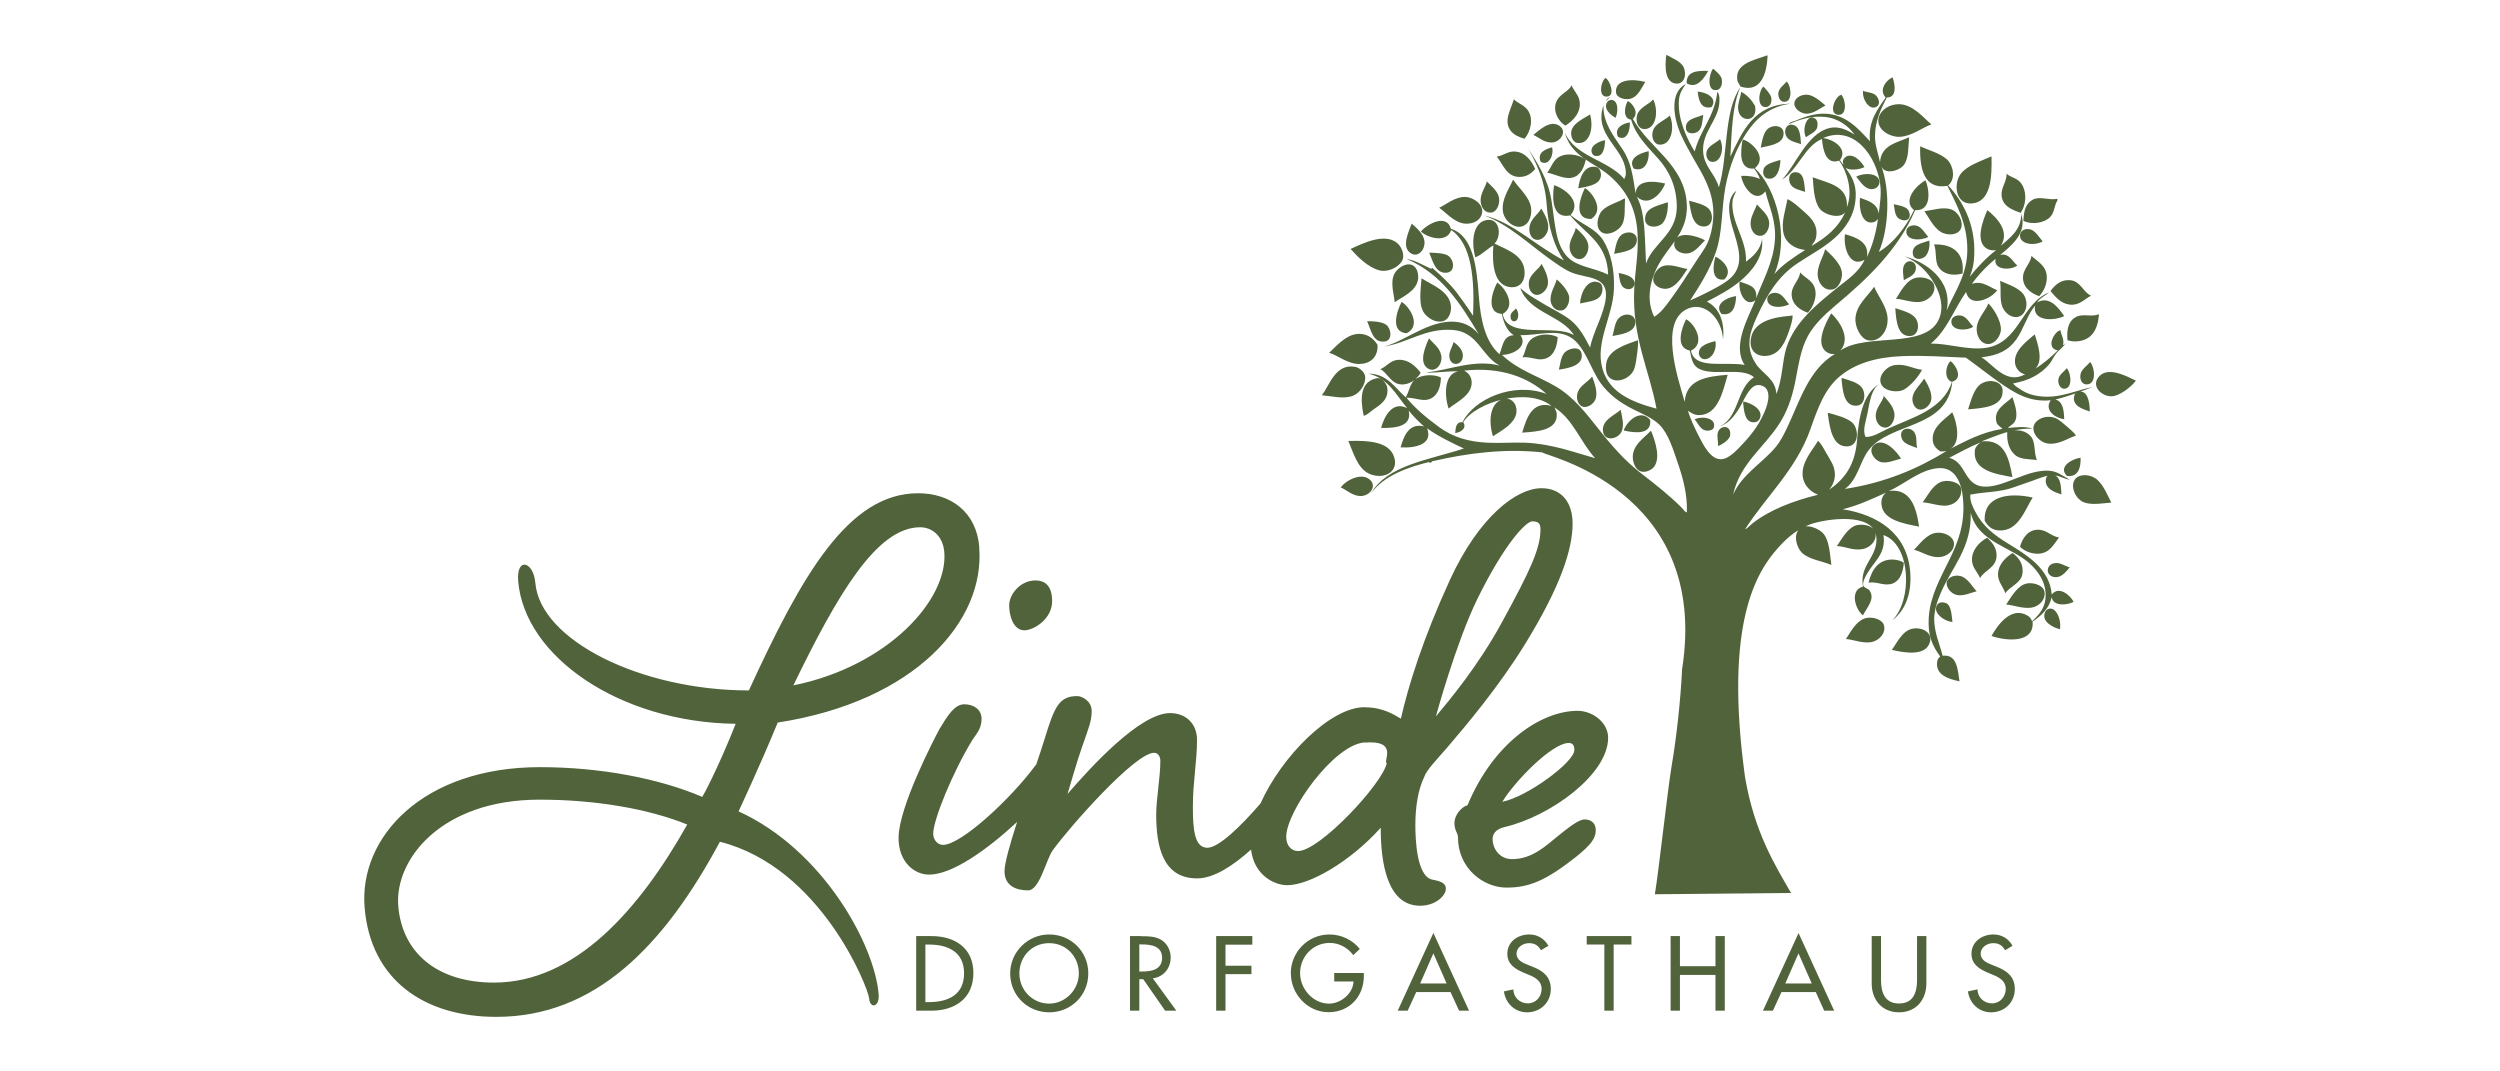 <?xml version="1.0" encoding="UTF-8"?>
<svg id="Ebene_1" data-name="Ebene 1" xmlns="http://www.w3.org/2000/svg" xmlns:xlink="http://www.w3.org/1999/xlink" viewBox="0 0 198.43 85.04">
  <defs>
    <style>
      .cls-1 {
        fill: none;
      }

      .cls-2 {
        fill: #50633b;
      }

      .cls-3 {
        clip-path: url(#clippath);
      }
    </style>
    <clipPath id="clippath">
      <rect class="cls-1" x="28.9" y="4.34" width="140.62" height="76.35"/>
    </clipPath>
  </defs>
  <g class="cls-3">
    <path class="cls-2" d="M169.53,30.21c-.76-.36-2.28-1.19-2.99-.25-.61.81.49,1.7,1.34,1.45.62-.18,1.37-.8,1.65-1.2M166.6,24.98s0-.04-.03-.03c-.55.22-1.23-.06-1.74.18-.62.3-.81.91-.73,1.88.22.05.42.1.64.09,1.32-.04,1.76-.99,1.86-2.12M164.29,24.18c.75.08,1.14-.43,1.68-.71-.61-.26-.83-1.15-1.64-1.23-.76-.07-1.22.38-1.58.86.4.46.81,1,1.55,1.08M163.19,16.12c.04-.11.17-.21.09-.34-.65.14-1.37-.23-1.92.06-.53.28-.73.8-.76,1.69.69.34,1.69.16,2.13-.31.28-.3.32-.7.46-1.11M156.62,25.93c-.24-.23-.5-.74-.88-.86-.39-.12-.81.07-.85.37-.11.81,1.16.87,1.74.49M162.46,22.03c0-.94-.74-1.27-1.22-1.72-.06.57-.63,1.02-.67,1.63-.05.8.54,1.3,1.28,1.57.35-.38.61-.88.61-1.48M160.33,18.64c-.04.78,1.16.89,1.8.52-.24-.27-.56-.84-.97-.95-.42-.12-.8.1-.82.43M158.81,26.15c.05-.69-.67-1.81-1-2.06-.14.49-.84,1.15-.91,1.88-.05.49.15.96.43,1.17.68.52,1.44-.26,1.49-.98M160.12,21.07c-.34-.25-.6-.93-1.25-.86-.23.02-.45.16-.49.4-.12.81,1.18.88,1.74.46M158.75,22.3c.11.69-.08,1.57.24,2.18.12.23.34.47.58.58.93.45,1.54-.58,1.16-1.48-.31-.71-1.31-.98-1.98-1.29M163.77,30.85c.75.1.65-1.22.27-1.63-.18.27-.64.51-.67.95-.02.32.16.64.4.68M165.9,28.73c-.19.25-.68.57-.76.95-.1.45.12.81.43.83.84.06.73-1.28.33-1.78M147.06,33.59c-.41-.44-1.43-.67-1.98-.83v.09c.15,1.19.39,2.66,1.58,2.58.87-.06.9-1.3.4-1.85M146.23,30.02s-.03-.02-.06,0v.06c.08.94.19,2.2,1.22,2.12.62-.05.74-.93.4-1.42-.31-.44-1.04-.59-1.55-.77M152.72,30.05c-.26.5-1.26,1.21-.82,2.09.37.74,1.22.24,1.37-.34.16-.62-.36-1.45-.55-1.75M149.52,31.44c-.12.5-.65.92-.64,1.6.01.49.36.97.85.89.35-.05.65-.53.64-.99-.01-.65-.56-1.15-.85-1.51M149.43,30.67c.34.41,1.26.5,1.7.25.55-.32,1.15-1.04,1.43-1.57-.75-.08-1.31-.5-2.19-.37-.69.1-1.5,1.03-.94,1.69M149.22,36.66c.55.17,1.2-.16,1.67-.25-.29-.51-1.4-1.82-2.19-1.05-.43.42.06,1.15.52,1.29M150.98,34.88c.18.38.81.53,1.19.68-.11-.38.01-.78-.18-1.17-.33-.65-1.42-.4-1.01.49M158.96,31.01c-.03-.8-1.09-.95-1.71-.55-.59.38-.8,1.33-1.04,2.03,1.19-.1,2.79-.19,2.74-1.48M159.23,47.98c.6.05,1.31.35,2.01.25.6-.09,1.16-.64,1.03-1.29-.1-.51-1.03-.82-1.64-.55-.63.28-1.12,1.19-1.4,1.6M159.17,47.09c.28-.49,1.21-.79,1.34-1.48.15-.81-.27-1.33-.73-1.69,0-.02,0-.04-.03-.03-.53.32-1.1.88-1.16,1.57-.06.67.36,1.02.58,1.63M119.47,31.65c-1.2.16-1.37,1.7-.97,2.98.59-.42,2.23-1.18,1.8-2.43-.09-.27-.41-.61-.82-.55M115.36,27.16c-.06.38-.43.8-.3,1.29.18.73,1.17.5,1.04-.37-.06-.4-.52-.82-.73-.92M114.39,28.21c-.09-.6-.68-1-.97-1.35-.27.61-.81,1.84-.15,2.34.59.45,1.24-.2,1.13-.99M112.83,22.09c-.06.89-.28,2.13.24,2.8.26.33.82.75,1.43.61.45-.1.66-.6.67-1.05.02-1.33-1.6-1.86-2.35-2.37M114.9,20.27c-.34-.2-1.09-.2-1.46-.22.26.58.47,1.65,1.34,1.6.78-.04.65-1.07.12-1.38M125.41,24.09c.53-.13,1.26-.17,1.58-.55.25-.29.31-.95-.06-1.11-.91-.38-1.48.81-1.52,1.66M123.55,22.18c-.07.44-.59,1.1-.46,1.78.07.37.4.76.88.68.35-.06.62-.56.58-1.05-.04-.49-.72-1.22-1-1.41M122.36,20.95c-.24.44-.9.79-1,1.38-.1.57.19,1.06.61,1.08.37.02.81-.39.88-.8.11-.6-.29-1.29-.49-1.66M125.07,18.09c-.08.49-.5.91-.49,1.54.01.51.39,1.02.91.92.34-.06.62-.57.58-1.05-.05-.61-.67-1.09-1-1.41M131.98,17.69c.33-.36.43-1.16.4-1.63h-.03c-.6.22-1.54.37-1.73,1.01-.31,1.03.9,1.13,1.37.62M130.86,12c-.66.14-1.69.55-1.19,1.38.9.31,1.25-.61,1.19-1.38M135.12,17.97c.84.11.92-.88.55-1.35-.29-.38-1.2-.59-1.61-.68.15.8.23,1.92,1.06,2.03M133.93,21.35c-.59-.1-1.43-.47-2.04-.19-.34.16-.7.63-.67,1.05.03.47.58.75,1.04.71.84-.09,1.38-1.17,1.67-1.57M132.9,19.26c-.12.59.52.9,1,.86.64-.05,1.08-.72,1.43-1.05-.66-.36-2.23-.8-2.44.18M136.86,22.18c.76-.72-.18-1.59-.7-1.81-.21.69-.35,1.98.7,1.81M136.03,33.93c.22-.74-.9-.94-1.52-.65.2.23.38.66.7.83.27.14.74.08.82-.18M138.35,31.87c.06.74.14,1.81,1.01,1.63.11-.02.24-.14.27-.19.47-.78-.71-1.37-1.28-1.44M136.34,34.36c-.07.33.04.66.03,1.05.39-.18.75-.4.94-.77.19-.97-.83-.92-.97-.28M135.27,28.51c.62.03,1.03-.8.88-1.44-.48.14-1.33.32-1.31.98,0,.18.18.45.43.46M136.64,24.92c.9.17,1.13-.6,1.16-1.41h-.06c-.69.1-1.72.65-1.1,1.41M140.42,17.63c-.06-.62-.68-1.05-.97-1.41-.1.36-.41.79-.49,1.32-.09.61.25,1.25.85,1.17.36-.05.66-.57.61-1.08M142.67,13.69c-.65-.15-.82.54-.52.99.22.32.68.4,1.13.55-.08-.69-.08-1.41-.61-1.54M139.99,13.42c-.12.35.04.68.27.74.79.19,1.03-.77,1.06-1.45h-.06c-.39.13-1.13.27-1.28.71M139.75,11.72c.67-.16,1.67-.26,1.8-.95.15-.8-.71-.92-1.19-.58-.4.28-.5,1.01-.61,1.54M143.34,10.89c.27-.21.84-.41.91-.83.05-.26-.01-.54-.18-.65-.64-.42-1.07.82-.73,1.48M142.46,9.97c-.67-.32-.98.46-.61.95.23.3.67.37,1.1.52-.04-.6-.08-1.28-.49-1.48M151.47,17.38c.21-.21.09-.6-.06-.77-.21-.24-.86-.35-1.1-.4.07.34.07.78.3,1.05.17.19.64.34.85.12M149.83,25.35c-.04-1.03-.77-1.83-1.07-2.58-.02,0-.04,0-.03.03-.46.68-1.39,1.39-1.46,2.46-.05.73.45,1.65,1,1.75.91.18,1.58-.74,1.55-1.66M151.17,20.98c-.22.32-.09.89-.06,1.26.27-.16.79-.36.91-.71.25-.72-.51-1.06-.85-.55M152.08,25.32c-.29-.5-1.1-.66-1.64-.86v.09c.07.93.17,2.18,1.19,2.12.61-.04.76-.83.46-1.35M150.47,23.72c.54.01,1.19.3,1.86.25.76-.06,1.39-.74,1.16-1.41-.13-.39-.81-.62-1.37-.52-.8.13-1.31,1.19-1.64,1.69M153.54,19.41s0-.04-.03-.03c.23.62.04,1.36.37,1.84.35.53,1.09.71,1.89.49.17-1.6-.72-2.34-2.22-2.31M152.75,16.77c.28.39.71,1.28,1.28,1.63.25.16.73.28,1.13.15.97-.3.49-1.62-.24-1.91-.65-.26-1.5.04-2.16.12M153.11,19.1c-.56.21-1.4.3-1.28,1.08.07.45.64.47.97.18.26-.22.41-.84.33-1.26h-.03ZM153.05,18.8c-.24-.25-.53-.8-.94-.89-.41-.09-.75.1-.79.37-.13.83,1.14.86,1.74.52M160.42,16.83c.5-.76.44-2.01-.24-2.52-.31-.23-.64-.27-.91-.52,0,.67-.45,1.09-.4,1.72.06.83.8,1.15,1.55,1.39.07,1.35-.95,2.01-1.61,2.61.75-1.17-.36-2.27-1.07-2.83-.37.84-1.01,2.52,0,3.08.19.1.5.14.7.09-.78.6-1.54,1.4-2.1,2.12.22-.51.34-1.07.36-1.72.11-2.49-.95-4.33-2.07-5.53.64-.53.39-1.62-.09-2.06-.54-.5-1.49-.74-2.13-1.05-.06,1.79.32,3.46,2.16,3.14.71,1.45,1.59,3.02,1.58,5.07,0,2.03-1.04,3.39-1.64,4.83.51-2.41-1.69-3.89-3.35-4.3.73.28,1.38.81,1.89,1.44.68.85,1.45,2.38.79,3.66-1.17,2.25-5.72.96-7.76,2.37.86-1-.1-2.35-.73-2.95-.45.75-1.43,2.63-.18,3.17.13.06.28.07.46.06-2.07,1.25-2.74,3.64-3.78,5.84-.26.55-.54,1.09-.88,1.51-1.08,1.31-2.69,2.17-3.41,3.81.55-2.47,2.42-3.7,3.65-5.6.63-.97,1.02-2.07,1.28-3.35.25-1.25.41-2.54,1-3.63.52-.95,1.34-1.71,2.19-2.43,2.54-2.13,4.96-4.39,6.33-7.57,1.23.09,1.21-1.41.82-2.37-.68.37-1.87,1.59-.91,2.37-.66,1.36-1.6,2.61-2.8,3.32.8-1.75.94-4.98.18-6.86.24.78,1.44.43,1.8-.03.43-.55.35-1.51.43-2.21-.99.43-2.22.63-2.31,1.97-.14-.66-.4-1.33-.4-2.06,0-1.19.52-2.28.94-3.07.83,0,.65-1.03.46-1.6-.52.21-1.12,1.02-.55,1.6-.63.92-1.4,1.86-1.25,3.47-.91-.96-1.97-2.29-3.9-2.18-.75.04-1.45.32-2.01.55-.2.08-.44.09-.55.28.8-.34,1.76-.68,2.86-.58,1.11.1,1.94.77,2.38,1.41-.51-.33-1.21-.72-2.01-.52-1.77.43-2.68,2.98-3.75,4.09,1.3-.81,1.76-2.63,3.17-3.23.08.9.33,2.08,1.37,1.72.59.81,1.13,2.42.61,3.69.13-1.71-1.51-1.9-2.71-2.37.07.82.09,1.88.55,2.49.39.52,1.69.86,2.04.25-.54,1.26-1.54,2.05-2.68,2.71.11-.23.28-.36.33-.58.26-1.03-.36-1.64-.91-2.12-.47-.41-.94-.86-1.34-1.01-.14.85-.52,1.83-.3,2.74.18.76.91,1.22,1.71,1.29-.87.56-1.83,1.18-2.44,1.91,1.24-2.96.13-6.82-1.55-8.4,1.05-.87-.28-2.11-.97-2.28-.18.96-.32,2.43.91,2.31.18.25.35.51.46.83-.39-.19-.89-.27-1.49-.25.13.9,1.14,2.25,1.92,1.23.31,1.25.86,2.32.76,3.84-.11,1.78-.99,3.3-1.49,4.64.12-1-.68-1.07-1.31-1.32-.13.9.5,2.07,1.25,1.48-.56,1.37-1.88,3.62-.85,5.14-1.5-.3-3.99.41-4.26-1.14,1.18-.57.31-2.13-.39-2.49-.38.76-.87,2.26.3,2.49.12.61.19,1.07.58,1.35,1.07.78,3.54-.12,4.51.77-1.42.84-1.17,3.37-2.86,3.94.82-.23,1.26-.8,1.7-1.51.3-.47.75-1.71,1.4-1.81.26-.04.59.09.73.28.47.63-.13,1.89-.4,2.4-.47.91-1.13,1.65-1.83,2.37-.34.35-.85.79-1.28.83-.91.09-1.5-1.18-1.83-1.81-.35-.67-.65-1.33-.88-2.03.29.17.5.34.88.34,1.54,0,1.91-1.95,2.28-3.2-1.72.13-3.3.39-3.41,2.15-.58-1.98-2.06-6.43.27-7.41.19-.08.51-.16.79-.12,1.11.13,1.92,1.34,1.98,2.58.16-1.48-.35-2.54-1.28-3.01.88-.46,1.86-.96,2.68-1.66.88-.75,1.85-1.86,1.7-3.32-.12.89-.76,1.43-1.28,1.81.09-1.74-1.21-3.12-1.07-4.77.04-.38.22-.64.31-.86-.79.6-.63,1.85-.33,2.86.22.74.5,1.54.55,2.25.09,1.37-.72,1.95-1.55,2.43-.77.44-1.51.8-2.34,1.17.77-1.19,1.51-2.33,2.04-3.84.54-1.54.43-3.38.76-5.17.31-1.63.87-3.06,1.64-4.24.78-1.2,1.85-2.14,3.53-2.37-2.92.07-3.81,2.18-4.78,4.21.11-1.99.15-4.05.79-5.5-1.33,1.88-.96,5.47-1.7,7.93-.31-1.11-1.17-1.62-1.25-2.83-.1-1.53,1.15-2.44,1.28-3.81.03-.34.04-.71-.15-.95-.21,1.97-1.35,3.01-1.8,4.74-.57-.9-1.38-2.58-1.25-4.09.05-.57.34-.97.55-1.26-1.33.67-.97,2.7-.4,4,.31.69.67,1.32,1,1.91.71,1.23,1.55,2.53,1.58,4.24.02.79-.14,1.73-.43,2.4-.23.54-.64,1.04-.97,1.57-.67,1.05-1.33,2.08-2.04,3.04-.36.49-.74,1.01-1.25,1.32-.83-1.67-.1-3.52.64-4.64.83-1.27,1.96-2.24,1.95-4.09,0-1.68-.87-2.94-1.73-3.91-.91-1.01-1.88-1.89-2.56-3.07.51-.45.04-1.2-.4-1.42-.27.45-.41,1.4.27,1.48.38,1.31,1.33,2.17,2.16,3.11.82.92,1.47,2.19,1.46,3.84-.01,2.14-1.89,2.86-2.44,4.46-.11-1.9-.03-3.99-.73-5.29.98.88,1.98-.32,2.25-1.05-.97-.23-2.29-.3-2.35.8-.22-1.45-.36-2.49-1.03-3.51-.62-.94-1.58-2.08-1.52-3.5-.81,2.36,1.62,3.35,1.77,5.23.02.29-.02.44-.12.62-1.28-1.53-3.87-1.73-4.72-3.69.52,1.94,2.33,2.37,3.53,3.41,1.26,1.09,2.15,2.47,2.25,4.7.07,1.63-.21,2.9-.27,4.37-.17,3.82,1.21,6.39,1.77,9.44-2-.54-3.75-1.28-4.29-3.17-.6-2.09.82-4.13.91-6.3.07-1.54-.26-2.92-.82-3.84-.62-1.01-1.71-1.29-2.62-2.06.92-1.06-.44-2.09-1.31-2.37-.18,1.19-.1,2.69,1.28,2.4,1.14,1.43,2.96,2.18,3.01,4.7-1.09-.55-2.44-.59-3.23-1.41-1-1.04-.98-2.81-1.28-4.55-.29-1.67-1.12-2.93-1.83-4.03.68,1.22,1.33,2.55,1.46,4.4.12,1.77.6,3.37,1.37,4.46-1.09-.56-2.05-1.27-3.04-1.94-.99-.67-2.03-1.32-3.29-1.63,1.97.74,3.56,2.28,5.18,3.44.58.41,1.18.86,1.8,1.11,1.17.46,2.85.24,2.68,1.97-.14,1.36-1.01,2.69-1.25,3.97-.43-.84-.86-1.62-1.55-2.18-.59-.47-1.36-.82-2.04-1.23-.68-.42-1.39-.78-1.95-1.32.68,1.98,3.3,2.16,4.26,3.75-1.52-.94-5.28.39-5.66-1.69,1.12-.64.2-2.08-.43-2.49-.39.69-.94,2.4.37,2.49.14.74.41,1.35.94,1.69-.84.03-.88.87-1.13,1.51-1.09-.95-1.5-2.63-1.64-4.58-.17-2.29-.42-4.81-2.22-5.38-.34-1.25-1.93-.34-2.38.22.59.54,2.08.92,2.4-.12,1.68,1.11,1.86,4.06,1.74,6.8-.44-.65-.86-1.26-1.31-1.85-.58-.75-1.24-1.34-1.92-1.94-.08.03-.04.09-.18.03-.58-.26-1.2-.65-1.86-.74,2.74,1.15,4.27,3.52,5.72,5.97-.53-.63-1.25-1.07-2.4-.99-1.9.14-3.56,1.57-5.11,1.97,1.89-.3,3.28-1.48,5.45-1.32,2.01.15,2.26,2.06,3.72,2.83-2.04-.53-3.97.36-5.88.55.92.04,1.78-.13,2.59-.09-1.11.18-1.12,1.9-.76,2.95.58-.49,1.86-1.04,1.83-2.09-.01-.44-.28-.78-.61-.92,2.98-.33,5.15.58,6.55,1.85-2.61-.98-5.74.38-6.67,2.24-.51-.04-.54.42-.58.86.42-.04.96-.37.64-.86,1.06-1.65,5.17-2.78,7-1.29-1.55-.43-1.99,1.02-2.32,2.12,1.23-.08,2.84-.18,2.74-1.51-.01-.2-.14-.37-.18-.49,1.48.93,2.07,2.76,3.23,4.03-1.72-.48-3.42-1.14-5.54-1.23-.95-.04-1.94.05-2.98,0-1.6-.07-2.81-.48-3.81-1.2-.97-.71-1.89-1.45-2.65-2.37.68-.02,1.25.31,1.8.12.63-.22.92-.87.94-1.72-.55-.3-1.58-.22-2.01.12.12-.18.33-.28.39-.52-.4-.51-.96-1.04-1.73-1.01-.68.02-.94.54-1.46.74.44.21.79.94,1.31,1.14.49.19,1.05,0,1.4-.28-.37.32-.43.96-.7,1.38-.84-.75-1.47-1.88-2.95-1.88,1.57.36,2.19,1.68,3.07,2.74-1.17-.61-1.83.67-2.07,1.57,1.18.02,2.48-.13,2.19-1.38.36.45.84.93,1.22,1.26-1.23-.32-1.64.85-1.86,1.66,1.22.07,2.59-.26,2.1-1.51.88.63,1.9,1.12,2.92,1.6-2.72.9-6.1,1.31-7.37,3.57,1-1.41,2.93-2.12,4.96-2.58,2.67-.61,5.6-1.01,8.65-.68-.23.19,13.35,2.79,11.08,17.21-.11,2.4-.45,5.46-.82,7.62-.32,1.87-1.03,8.38-1.34,10.24l10.81-.1c-1.24-2.16-2.91-4.79-3.66-9.24-1.67-12.24.94-16.27,2.65-18.18.74-.83,1.68-1.64,2.95-1.97,1.57-.41,4.85-.7,4.84,1.32-.01,1.52-1.36,2.04-1.07,3.75-1.08.27-.62,1.83,0,2.28.29-.61.99-1.28.52-1.97-.08-.13-.43-.22-.49-.37-.12-.37.34-1.06.52-1.32.49-.73,1.29-1.4,1.07-2.71,2.21.76,2.32,5.22.68,6.79,1.02-.77,1.58-2.08,1.45-3.83-.23-3.08-2.55-4.56-5.36-5.01,1.27-.31,2.35-.83,3.44-1.32-.26.2-.42.55-.36.98.14,1.23,1.84,1.49,2.98,1.72-.21-1.5-.67-3.07-2.4-2.83,1.12-.45,2.44-1.69,3.9-1.81,1.47-.12,1.88,1.35,1.98,2.34.21,2.06-.4,3.57-1.1,4.98-.69,1.42-1.5,2.83-1.61,4.52-.1,1.46.31,2.3.91,3.11-.14.11-.22.23-.24.4-.17,1.09.95,1.39,1.77,1.57-.14-.97-.21-2.17-1.34-2.03-.23-.91-.66-1.84-.67-2.89,0-.71.25-1.47.52-2.09.86-2.03,2.46-3.56,2.38-6.37.59,2.43,3.36,2.67,4.87,4.21.5.51,1,1.21,1.07,2.09.08,1.19-.48,1.75-1.07,2.31-.08-.22-.19-.34-.33-.43-1.33-.82-2.43.77-2.89,1.6,1.25.43,3.42.56,3.26-1.14.68-.47,1.3-1,1.52-1.94.1.73,1.19.66,1.74.37-.26-.51-1.17-1.31-1.74-.58-.15-2.08-2.08-3.19-3.44-4.03-1.17-.72-2.02-1.37-2.65-2.58-.19-.37-.42-.83-.37-1.32,1.25-.24,2.34-.18,3.44-.58.48-.17.99-.34,1.49-.52.53-.19,1.09-.44,1.61-.43.54,0,.89.29,1.34.34-.66-.36-.99-.67-1.67-.71-1.64-.08-3.31,1.16-4.81,1.26-1.97.14-1.62-1.92-3.08-2.28.82-.42,1.62-.87,2.5-1.23-.22.16-.42.37-.46.61-.21,1.65,1.69,1.91,2.98,2.15-.27-1.48-.61-3.05-2.47-2.83,1.22-.45,2.44-1.06,4.05-1.01-.49-.21-1.37-.12-1.95-.06.21-.2.48-.3.61-.61.22-.57-.09-1.37-.24-1.84-.43.46-1.59.98-1.25,2.03.07.23.35.35.46.49-1.68.27-2.93.98-4.23,1.63.98-.43.64-2.11.24-2.95-.46.48-1.57,1.1-1.55,2.12,0,.48.26.77.61.99.18.01.34,0,.49-.03-2.29,1.41-4.88,2.52-8.07,3.01,1.01-.72,1.19-2.15,1.86-3.04,1.74-2.32,6.3-1.66,6.67-5.48.88-.24.28-1.34-.15-1.63-.41.42-.52,1.43.12,1.66-.73,2.21-3.14,2.81-5.11,3.72-.56.26-1.1.64-1.74.65-.28-.53.03-1.26.15-1.91.18-.97.32-1.89.94-2.31-1.28.75-1.64,2.63-1.77,4.43-.14,2-.99,3.13-2.22,3.97.27-.31.46-.73.46-1.2,0-.68-.36-1.13-.64-1.63-.23-.4-.44-.83-.7-1.05-.37.65-1.13,1.45-1.22,2.43-.08.92.5,1.57,1.22,1.85-1.98.49-3.84,1.2-5.21,2.28-.2.15-.35.37-.58.46,1.65-2.59,4.05-4.73,5.18-7.93.57-1.61,1.11-3.19,2.34-4.21,1.21-1,2.81-1.51,4.93-1.6,1.75-.07,3.35.05,5.08.12.88.63,1.76,1.34,2.71,2,1.07.74,2.27,1.56,4.02,1.38-.54.79.35,1.41,1.07,1.51-.02-.74-.11-1.41-.7-1.57,1.05-.25,1.98-.62,2.92-.98-.97.18-2.01.64-3.13.74-1.13.09-1.99-.15-2.59-.58-.2-.14-.44-.26-.55-.46,1.28-.22,2.17-.73,2.83-1.48.23-.27.35-.59.58-.89.22-.29.6-.49.73-.83-.04.05-.14.2-.18.15.11-.46-.16-.78-.21-1.17-.48.08-1.22,1.44-.21,1.6-.54.53-1.11,1.04-1.77,1.44.65-.64.17-1.97-.06-2.71-.54.49-1.75,1.29-1.55,2.37.07.36.39.74.79.8-1.52.85-2.52-.78-3.47-1.35,1.33-.14,2.16-.56,2.77-1.42.58-.82.87-1.94,1.49-2.68-.24,1.23,1.43,1.25,2.31.83-.42-.6-1.15-1.66-2.16-1.08.22-.35.72-.58.97-.8-2.2.85-2.36,4.01-5.02,4.4-1.43.21-2.88-.34-4.38-.34,1.27-1.02,1.86-2.74,2.8-4.09.31,1.32,2.04.52,2.47-.15-.59-.21-1.2-.8-2.01-.49.53-.76,1.25-1.49,2.13-2.21.94-.77,2.33-1.81,1.77-3.38M133.9,40.66c-.13.03-.26-.2-.4-.34-.97-.98-2.1-1.87-3.23-2.74-1.29-1-2.33-2.18-3.35-3.48-1.03-1.3-2-2.57-3.41-3.41-1.38-.82-3.06-1.32-4.29-2.52.97-.02,2.06-.71,1.46-1.57,1.45.03,2.84-.52,3.99.18,1.14.7,1.59,2.56,2.4,3.66.67.9,1.5,1.51,2.53,2.03.69.35,1.59.71,2.13,1.26.71.72,1.08,1.97,1.46,3.08.41,1.19.75,2.48.7,3.84M139.38,28.88c-.29-.4-.57-1.04-.52-1.81.04-.67.32-1.33.58-1.91.8-1.77,1.71-3.24,3.2-4.24.94-.64,2.06-1.21,2.95-2,.87-.76,1.63-1.82,1.7-3.26.06-1.08-.33-1.67-.82-2.37.28.28,1.13.18,1.52-.03-.14-.23-.68-1.02-1.31-.89-.2.04-.58.37-.33.68-.09,0-.23-.21-.31-.34.66-.89-.5-1.65-1.34-1.75,2.4-1.06,4.25,1.37,4.54,3.72.1.8-.04,1.52-.12,2.28-.11-.81-.81-1.02-1.49-1.26-.1.89.16,2.15,1.07,1.94.19-.04.26-.18.36-.25-.17,1.13-.45,2.15-.88,3.01.21-1.17-.83-1.56-1.74-1.81-.15,1.12.41,2.69,1.55,2.03-.44.99-1.36,1.57-2.16,2.22-1.52,1.23-3.4,2.7-4.05,4.8-.33,1.07-.3,2.49-.79,3.63-.04-1.17-1.07-1.59-1.61-2.37M140.27,28.24c1.02-.12,1.44-1.12,1.74-2,.13-.4.29-.88.27-1.2-.11-.01-.11.02-.18.03-1.38.1-2.96.45-3.14,1.88-.11.91.49,1.39,1.31,1.29M142.21,23.47c.06.7.63,1.13,1.28,1.35.44-.45.83-1.38.49-2.12-.23-.49-.8-.71-1.1-1.08-.07.68-.74,1.07-.67,1.85M144.86,19.78c-.09.53-.68,1.35-.58,2.15.07.57.51,1.18,1.19,1.04.45-.09.76-.74.73-1.29-.04-.77-.97-1.54-1.34-1.91M142,24.15c-.22-.24-.48-.73-.85-.86-.46-.16-.87.09-.88.43-.02.77,1.17.75,1.74.43M147.33,14.03c.3.31.76,1.23,1.52.92.1-.04.28-.2.31-.37.14-.87-1.2-.91-1.83-.55M131.16,37.19c.73-.67.23-2.13-.09-2.95-.03,0-.04-.03-.06-.03-.02,0-.04,0-.03.03-.43.48-1.52,1.13-1.37,2.24.05.35.24.84.67.95.33.08.72-.1.88-.25M130.98,33.34c-.78-.96-1.89.14-2.1.83.86.2,2.22.36,2.1-.83M128.73,34.2c.19-.48.02-1.14-.09-1.63,0-.02,0-.04-.03-.03-.38.39-1.54.79-1.37,1.75.14.79,1.24.57,1.49-.09M126.66,31.62c.16-.54-.11-1.25-.27-1.69,0-.02,0-.04-.03-.03-.3.4-.93.68-1.13,1.23-.18.5.04,1.12.49,1.17.38.04.83-.29.94-.68M125.53,28.05c-.13-.66-1.14-.38-1.4,0-.27.39-.28.85-.4,1.29.79-.12,1.99-.33,1.8-1.29M123.64,26.76c-.71-.36-1.72-.24-2.19.25-.36.38-.35.91-.61,1.35.62-.07,1.09.23,1.61.15.79-.11,1.13-.84,1.19-1.75M158.08,12.43h-.06c-.71.33-1.85.68-2.38,1.35-.62.81-.41,2.41.79,2.37,1.61-.05,1.68-2.11,1.64-3.72M150.8,10.86c.94-.05,1.82-.75,2.5-.99-.59-.47-1.44-1.58-2.56-1.6-.75-.01-1.44.42-1.62,1.05-.25.94.88,1.58,1.68,1.54M149,8.43c.3-.23.06-.76-.18-.92-.31-.21-.78-.19-.94-.31-.11.68.54,1.68,1.13,1.23M146.14,7.51s-.04,0-.03.03c-.44.1-1.01,1.46-.24,1.57.76.11.65-1.2.27-1.6M143.34,9.02c.59.04,1.16-.46,1.55-.65-.28-.23-.72-.64-1.19-.8-.57-.19-1.27.14-1.28.65-.01.43.53.78.91.8M141.82,6.47s-.04,0-.03.03c-.18.22-.6.49-.64.89-.03.31.13.63.37.68.78.15.69-1.19.3-1.6M140.6,7.79c-.04-.31-.53-.82-.64-.92-.39.39-.53,1.67.21,1.63.31-.02.47-.33.43-.71M138.2,7.3c-.04.39-.28.88-.24,1.35.08,1.1,1.6,1.1,1.34-.25-.27-.47-.62-.85-1.09-1.11M140.3,4.41h-.09c-.89.35-2.55.61-2.31,1.97.03.19.15.26.24.49,1.65.54,2.1-1.07,2.16-2.46M136.52,11.05c-.29.29-.97.52-1.07,1.01-.07.38.1.71.34.77.8.19,1.11-1.07.73-1.78M136.67,6.31c-.07-.36-.49-.67-.7-.86-.34.43-.53,1.87.33,1.69.25-.05.44-.42.36-.83M135.58,5.63c-.94-.04-1.73.06-1.71.98.83.49,1.41-.44,1.71-.98M135.85,8.5c.51-.74-.43-1.18-1.1-1.23.07.69.25,1.43,1.1,1.23M134.85,10.37c.27-.28.27-.82.34-1.23h-.06c-.49.21-1.41.29-1.31,1.08.06.46.74.45,1.03.15M133.66,5.39c-.21-.52-.95-.78-1.4-1.04-.13.95-.11,2.16.73,2.28.66.09.9-.64.67-1.23M132.53,9.17c-.35.37-1.09.59-1.31,1.14-.21.54.04,1.14.49,1.17.99.06,1.23-1.43.82-2.31M131.22,7.91h-.03c-.24.32-.89.55-1.16,1.01-.29.51-.09,1.28.43,1.32,1,.08,1.21-1.45.76-2.34M130.58,6.5c-.95-.25-2.44-.24-2.31.86.05.42.79.64,1.28.43.49-.21.79-.88,1.04-1.29M128.42,10.86c.71.38.99-.56.94-1.14-.58.08-1.26.45-.94,1.14M127.84,7.94c-.22.02-.37.23-.37.49,0,.44.56.81.76.92.24-.51.22-1.47-.4-1.42M127.81,7.7c-.14.04-.33.2-.31.31.09-.12.2-.21.31-.31M127.42,6.19c-.37.3-.57,1.48.09,1.48.77,0,.25-1.37-.09-1.48M127.33,11.14c-.45.09-1.26.48-.94,1.08.08.14.25.19.46.15.43-.07.53-.74.55-1.23h-.06ZM126.2,9.08s-.04,0-.03.03c-.42.28-1.39.67-1.46,1.38-.04.41.17.83.52.86.95.1,1.29-1.21.97-2.28M125.35,7.91c-.11-.44-.45-.72-.61-1.14-.2.46-.87.66-1.16,1.2-.39.72.05,1.64.67,2,.6-.37,1.33-1.09,1.1-2.06M123.19,11.69c-.5.15-1.2.39-.91,1.14.65.42,1.08-.56.91-1.14M125.23,13.88c.34-.26.51-.68.64-1.2-.57-.46-1.69-.6-2.28-.12-.39.32-.49.8-.79,1.14.86.18,1.68.75,2.44.19M128.73,17.87c.31-.55.2-1.37.25-2.09-.03,0-.04-.03-.06-.03-.45.31-1.26.47-1.74.95-.4.41-.62,1.47.03,1.78.49.24,1.28-.18,1.52-.62M128.12,20.15c.71-.16,1.76-.24,1.8-1.08.03-.66-.76-.78-1.22-.43-.37.29-.48.98-.58,1.51M128.48,21.66c.04.41.11.97.4,1.17.37.26.84.09.85-.31.01-.61-.77-.74-1.25-.86M129.98,27.01c-.89.33-2.35.73-2.5,1.88-.22,1.79,1.65,1.51,2.16.55.15-.28.22-.75.27-1.14.07-.46.14-1.12.09-1.29h-.03ZM128.51,25.22c-.33.33-.37.88-.52,1.45.67-.13,1.7-.26,1.8-.98.1-.78-.81-.92-1.28-.46M125.8,14.92c-.37.74-.97,2.48.49,2.46,1.07-.67.15-2.06-.49-2.46M125.26,14.95c.64-.13,1.57-.23,1.77-.83.13-.39-.06-.8-.33-.86-.95-.21-1.33.85-1.43,1.69M123.8,10c-.77-.55-1.67.39-2.1.71.43.17.9.68,1.58.59.62-.09,1.09-.89.52-1.29M120.99,11.02c.51-.55.75-1.61.27-2.28-.3-.42-.86-.58-1.1-.86-.26.87-.87,1.78-.21,2.55.25.29.59.44,1.04.58M122.33,16.55c-.18.39-.78.77-.91,1.35-.13.56.1,1.12.61,1.14.39.02.8-.44.85-.89.07-.62-.34-1.23-.55-1.6M121.18,17.75c.32-.32.47-1.02.27-1.57-.27-.76-.95-1.31-1.34-1.91-.03.01-.05.06-.06.09-.23.54-.9,1.47-.76,2.43.13.87,1.22,1.63,1.89.95M120.26,12.03c-.58-.05-.9.32-1.46.4.52.61.8,1.75,2.01,1.6.44-.06.78-.3,1.04-.62-.28-.64-.78-1.32-1.58-1.38M118.98,15.69c-.1-.55-.67-.97-.97-1.29-.07.38-.46.87-.49,1.44-.02.58.33,1.13.91,1.02.35-.07.64-.62.55-1.17M119.9,25.04c-.03.24.06.44.24.46.43.05.47-.74.18-1.01-.11.15-.39.29-.43.55M117.1,20.43c.55-.23.99-.72,1.43-.95-.12,1.5.05,3.28,1.46,3.32.61.02.95-.41,1.01-.92.17-1.6-1.39-2.04-2.38-2.55.57-.54.45-1.96-.52-1.88-1.19.11-1.35,1.7-1,2.98M117.64,16.89c.11-.72-.76-1.25-1.34-1.26-.84-.01-1.51.61-2.07.86.49.33,1.2,1.19,2.04,1.26.72.06,1.29-.32,1.37-.86M113.05,19.1c-.07-.57-.67-1.06-1-1.35-.24.65-.84,1.83-.09,2.34.59.4,1.19-.27,1.1-.99M111.25,23.96c-.39.73-.93,2.4.4,2.49,1.18-.59.27-2.08-.4-2.49M110.7,23.99c.57-.43,1.76-.86,1.86-1.88.04-.5-.14-.94-.49-1.08-.54-.21-1.21.32-1.4.71-.34.69-.03,1.59.03,2.24M111.37,20.43c.04-.38-.14-.75-.27-.92-.94-1.22-2.97-.17-3.9.25.54.6,1.34,1.43,2.25,1.69.81.23,1.85-.4,1.92-1.01M108.51,25.5c.29.58.43,1.77,1.43,1.6.6-.1.49-1.01.09-1.32-.35-.27-1.23-.3-1.52-.28M107.63,26.52c-.88.13-1.62,1.01-2.13,1.48.68.2,1.46.89,2.38.89.82,0,1.5-.48,1.46-1.51-.32-.54-.9-.98-1.7-.86M104.92,31.37c.8.07,1.75.34,2.5.03.53-.22.98-.9.94-1.48-.03-.42-.5-.75-.79-.8-1.6-.3-2.05,1.52-2.65,2.24M108.82,38.17c-.63-.76-1.98-.08-2.4.52.43.18.9.64,1.49.68.74.05,1.35-.67.91-1.2M108.24,33c.23-.03.48-.29.76-.49.52-.37,1.28-.79,1.1-1.78-.05-.26-.41-.79-.82-.71-1.29.26-1.35,1.55-1.04,2.98M107.08,35s-.03-.02-.06,0c.39.91.72,2.14,1.61,2.58,1.11.54,2.46-.07,2.01-1.35-.41-1.16-1.97-1.28-3.56-1.23M113.44,36.66s-.04,0-.03.03c.09.13.5-.15.03-.03M108.31,56.13c-2.74,0-6.61,3.95-8.26,7.64-1.61,1.87-3.34,3.52-4.22,3.52-1.04,0-1.15-1.52-1.15-3.26,0-1.97.33-3.6.33-5.29,0-1.35-.93-2.14-2.14-2.14-2.42,0-6.38,4.39-8.14,6.42.11-.34.82-2.82,1.15-3.72.55-1.58.77-2.08.77-2.87s-.77-1.18-1.15-1.18c-1.43,0-1.81.85-2.58,3.38-.19.61-.42,1.31-.67,2.05-.03.04-.07.08-.1.12-1.87,2.53-5.83,6.26-7.31,6.26-.49,0-.77-.49-.77-.88,0-1.1,1.54-4.89,3.13-7.48.33-.49.71-.88.71-1.65,0-.71-.6-1.15-1.37-1.15s-1.32.88-1.98,1.98c-.44.82-3.24,6.21-3.24,8.63,0,1.92,1.26,2.91,2.42,2.91,1.83,0,4.58-1.95,6.99-4.18-.57,1.77-1,3.28-1,3.91,0,1.13.88,1.52,1.87,1.52.93,0,1.43-2.48,1.98-3.21,1.26-1.75,6.49-7.71,8.03-7.71.33,0,.49.34.49.62,0,1.35-.33,3.04-.33,4.28,0,2.48.5,5.07,3.24,5.07,1.3,0,2.8-.95,4.29-2.29.23,2.04,1.85,2.83,2.87,2.83,1.76,0,5-1.86,7.42-4.56,0,2.76.5,6.19,3.13,6.19,1.21,0,2.04-.79,2.04-1.35,0-.51-.55-.62-1.1-.73-1.21-.28-1.32-3.15-1.32-4.33,0-1.46.22-2.82.71-3.83.17-.51.93-1.3,1.76-2.25,1.54-1.8,4.12-4.84,6.27-8.33,2.8-4.56,3.74-7.49,3.74-9.51,0-1.69-.88-2.81-2.47-2.81-1.98,0-4.95,2.25-7.26,7.26-2.14,4.67-3.3,8.39-3.9,11.03-.5-.28-1.38-.9-2.86-.9M113.97,56.86s1.59-5.85,3.3-9.34c2.25-4.56,3.9-6.14,4.34-6.14.49,0,.66.17.66.62,0,1.52-.77,3.21-3.08,7.43-1.87,3.43-4.18,6.19-5.22,7.43M108.31,58.94c2.74-.22,1.43,1.52,1.76,1.63-.33,1.63-5.33,6.98-7.04,6.98-.5,0-.94-.39-.94-1.13,0-2.03,3.79-7.32,6.21-7.49M83.51,47.72c0-1.32-.66-1.65-1.32-1.65-1.21,0-2.09,1.1-2.09,1.98,0,.82.33,1.98,1.21,1.98.72,0,2.2-.88,2.2-2.31M77.73,43.43c-.23-2.81-2.28-4.28-4.86-4.28-5.55,0-9.24,6.53-13.43,15.65-8.57,0-16.57-3.98-16.95-8.54-.14-1.69-1.52-2.1-1.36-.13.5,5.97,8.02,11.2,17.26,11.32-.95,2.42-2.12,4.9-2.65,5.8-3.42-1.46-8.06-2.36-12.89-2.36-9.29,0-14.38,5.57-13.91,11.15.48,5.74,4.73,8.67,10.45,8.67,7.81,0,13.28-5.57,17.75-13.9,8.05,2.04,11.77,11.62,11.84,12.41.07.9.85.72.76-.3-.33-4-4.47-11.5-11.12-14.52,0,0,1.65-3.5,3.11-7.05,10.96-1.69,16.47-8.1,15.99-13.9M54.55,65.44c-3.83,6.81-8.91,12.55-15.34,12.55-4.51,0-7.29-2.36-7.6-6.08-.3-3.66,3.37-8.44,11.22-8.44,4.45,0,8.64.73,11.71,1.97M74.95,43.82c.31,3.77-4.47,9.06-11.98,10.58,3.47-7.15,6.6-12.55,10.06-12.55.99,0,1.82.73,1.92,1.97M73.94,74.3h-1.22v5.92h1.2c1.87,0,3.34-.97,3.34-2.99s-1.51-2.93-3.32-2.93M73.71,74.97c1.51,0,2.81.56,2.81,2.29s-1.3,2.28-2.81,2.28h-.26v-4.57h.26ZM80.18,77.26c0,1.76,1.39,3.09,3.1,3.09s3.1-1.33,3.1-3.09-1.4-3.09-3.1-3.09-3.1,1.39-3.1,3.09M80.91,77.26c0-1.31.97-2.4,2.36-2.4s2.36,1.09,2.36,2.4-1.08,2.4-2.36,2.4-2.36-1.04-2.36-2.4M90.58,74.3h-.89v5.92h.74v-2.5h.31l1.74,2.5h.89l-1.87-2.57c.86-.1,1.42-.81,1.42-1.66,0-.56-.28-1.12-.78-1.41-.47-.27-1.04-.27-1.56-.27M90.43,74.96h.2c.73,0,1.61.13,1.61,1.06s-.82,1.09-1.57,1.09h-.24v-2.15ZM99.4,74.3h-2.87v5.92h.74v-2.9h2.06v-.67h-2.06v-1.67h2.13v-.67ZM102.46,77.27c0,1.64,1.33,3.07,2.99,3.07s2.8-1.25,2.8-2.87v-.24h-2.35v.67h1.53c-.03.97-1.02,1.76-1.94,1.76-1.28,0-2.3-1.18-2.3-2.42,0-1.33,1.04-2.4,2.36-2.4.72,0,1.44.38,1.86.97l.52-.49c-.58-.73-1.49-1.15-2.41-1.15-1.71,0-3.07,1.4-3.07,3.1M113.77,74.05l-2.83,6.17h.79l.68-1.48h2.72l.68,1.48h.79l-2.83-6.17ZM112.72,78.06l1.05-2.39,1.05,2.39h-2.1ZM115.72,66.45c0,2.48,2.03,4,3.85,4s3.13-.56,5.5-2.42c1.26-1.01,1.59-1.52,1.59-2.14,0-.56-.38-.85-.88-.85s-1.32.68-2.09,1.29c-1.04.85-2.09,1.86-3.68,1.86-1.04,0-1.54-.9-1.54-1.58,0-.39.22-.79.93-.96,3.63-.84,8.24-4.17,8.24-7.09,0-1.24-1.26-2.14-2.42-2.14-2.86,0-6.65,2.48-8.74,7.49-.55.17-1.04.84-1.04,1.41,0,.62.28.79.28,1.12M119.24,63.64c1.04-1.69,3.96-4.67,5.28-4.67.33,0,.44.23.44.56,0,.96-3.74,3.72-5.72,4.11M120.12,78.53l-.75.16c.13.95.87,1.66,1.83,1.66,1.06,0,1.89-.77,1.89-1.85,0-.99-.63-1.45-1.47-1.78l-.43-.17c-.37-.14-.82-.38-.82-.85,0-.52.52-.84.99-.84s.73.19.95.56l.59-.35c-.32-.57-.86-.9-1.52-.9-.9,0-1.74.57-1.74,1.53,0,.83.61,1.21,1.29,1.5l.41.17c.51.21,1.02.49,1.02,1.12s-.46,1.15-1.09,1.15-1.15-.47-1.15-1.12M129.49,74.3h-3.55v.67h1.4v5.25h.74v-5.25h1.41v-.67ZM133.34,74.3h-.74v5.92h.74v-2.84h2.82v2.84h.74v-5.92h-.74v2.39h-2.82v-2.39ZM143.01,43.86c.57.56,1.6.66,2.35.98-.13-.88-.14-1.84-.61-2.46-.32-.41-1.4-.89-1.92-.4-.54.5-.2,1.5.18,1.88M142.76,74.05l-2.83,6.17h.79l.68-1.48h2.72l.67,1.48h.79l-2.83-6.17ZM141.7,78.06l1.05-2.39,1.05,2.39h-2.1ZM145.81,43.34c.7.04,1.24.38,2.04.24.6-.1,1.22-.74.97-1.41-.17-.47-1.13-.68-1.68-.4-.58.3-1.01,1.08-1.34,1.57M146.51,50.72c.6.04,1.28.36,2.01.25.61-.1,1.22-.73,1-1.38-.14-.43-.95-.71-1.55-.49-.68.25-1.1,1.09-1.46,1.63M149.98,46.38c.75-.12,1.07-.85,1.13-1.72-.25-.16-.59-.25-.94-.25-1.12.02-1.62.86-1.86,1.84.62-.11,1.1.22,1.68.12M149.3,74.3h-.74v3.75c0,1.3.81,2.3,2.17,2.3s2.17-1,2.17-2.3v-3.75h-.74v3.49c0,.97-.29,1.86-1.43,1.86s-1.43-.9-1.43-1.86v-3.49ZM154.61,40.11c.66-.1,1.15-.66,1.04-1.35-.09-.5-1.09-.74-1.64-.49-.64.29-1.02,1.08-1.4,1.6.6.03,1.35.34,2.01.25M155.09,43.09c-.05-.48-.72-.88-1.4-.8-.79.1-1.33.91-1.77,1.35.6.13,1.2.61,1.98.58.61-.02,1.25-.49,1.19-1.14M153.11,51.15c.41-.85-.43-1.38-1.25-1.26-.85.12-1.29,1.13-1.7,1.69,1,.24,2.52.48,2.95-.43M154.97,49.36c-.07-.52-.08-1.28-.49-1.48-.2-.1-.52-.11-.67.06-.55.64.55,1.41,1.16,1.42M155.25,47.21c.55.15,1.2-.17,1.64-.28-.33-.34-.62-.9-1.1-1.14-.53-.26-1.23,0-1.28.46-.04.39.35.85.73.95M157.16,45.89c.32-.61,1.25-.81,1.31-1.72.04-.64-.31-1.08-.7-1.45-.03,0-.04-.02-.06-.03-.65.35-1.22,1.01-1.19,1.78.02.59.42.89.64,1.41M156.95,78.53l-.75.16c.13.95.87,1.66,1.83,1.66,1.06,0,1.89-.77,1.89-1.85,0-.99-.63-1.45-1.47-1.78l-.42-.17c-.37-.14-.82-.38-.82-.85,0-.52.52-.84.99-.84s.73.19.95.56l.59-.35c-.32-.57-.86-.9-1.52-.9-.89,0-1.74.57-1.74,1.53,0,.83.61,1.21,1.29,1.5l.41.17c.51.21,1.02.49,1.02,1.12s-.46,1.15-1.09,1.15-1.15-.47-1.15-1.12M162.34,48.56c-.38.75.62,1.26,1.16,1.38.15-.82-.39-1.98-1.04-1.54-.02.01-.1.11-.12.15M164.65,31.37c-.25.86.7,1.11,1.22,1.29,0-.61-.12-1.47-.64-1.57-.29-.05-.53.1-.58.28M165.14,36.33c-.71.09-1.82.75-1.07,1.45.91.1,1.1-.7,1.07-1.45M164.29,45.03c-.33-.06-.66-.35-1.1-.34-.91.02-.87,1.24.12,1.11.41-.06.77-.53.97-.77M162.4,37.95c-.18.79.61,1.11,1.22,1.29-.03-.53-.05-1.2-.4-1.44-.27-.2-.76-.13-.82.15M161.34,39.49c-1.89-.42-3.91-.13-3.81,1.84.24.42.55.73,1.1.77,1.57.12,2.1-1.67,2.71-2.61M161.88,42.05c-.85-.07-1.34.6-1.55,1.35.35.34.88.56,1.43.55.93-.02,1.26-.77,1.67-1.29-.57-.07-.96-.57-1.55-.61M159.9,36.08c.42.39,1.04.35,1.77.43-.26-.61-.08-1.37-.46-1.85-.38-.49-1.16-.65-1.89-.37-.05.78.16,1.4.58,1.78M161.4,33.99c-.03.54.55,1.1,1.06,1.2.92.17,1.68-.43,2.31-.61-.12-.24-.43-.47-.73-.74-.26-.22-.59-.53-.88-.65-.79-.32-1.74.12-1.77.8M165.2,39.77c.62.38,1.61.18,2.38.12-.26-.48-.61-1.4-1.16-1.85-.25-.2-.7-.38-1.16-.31-1.11.18-.78,1.59-.06,2.03"/>
  </g>
</svg>